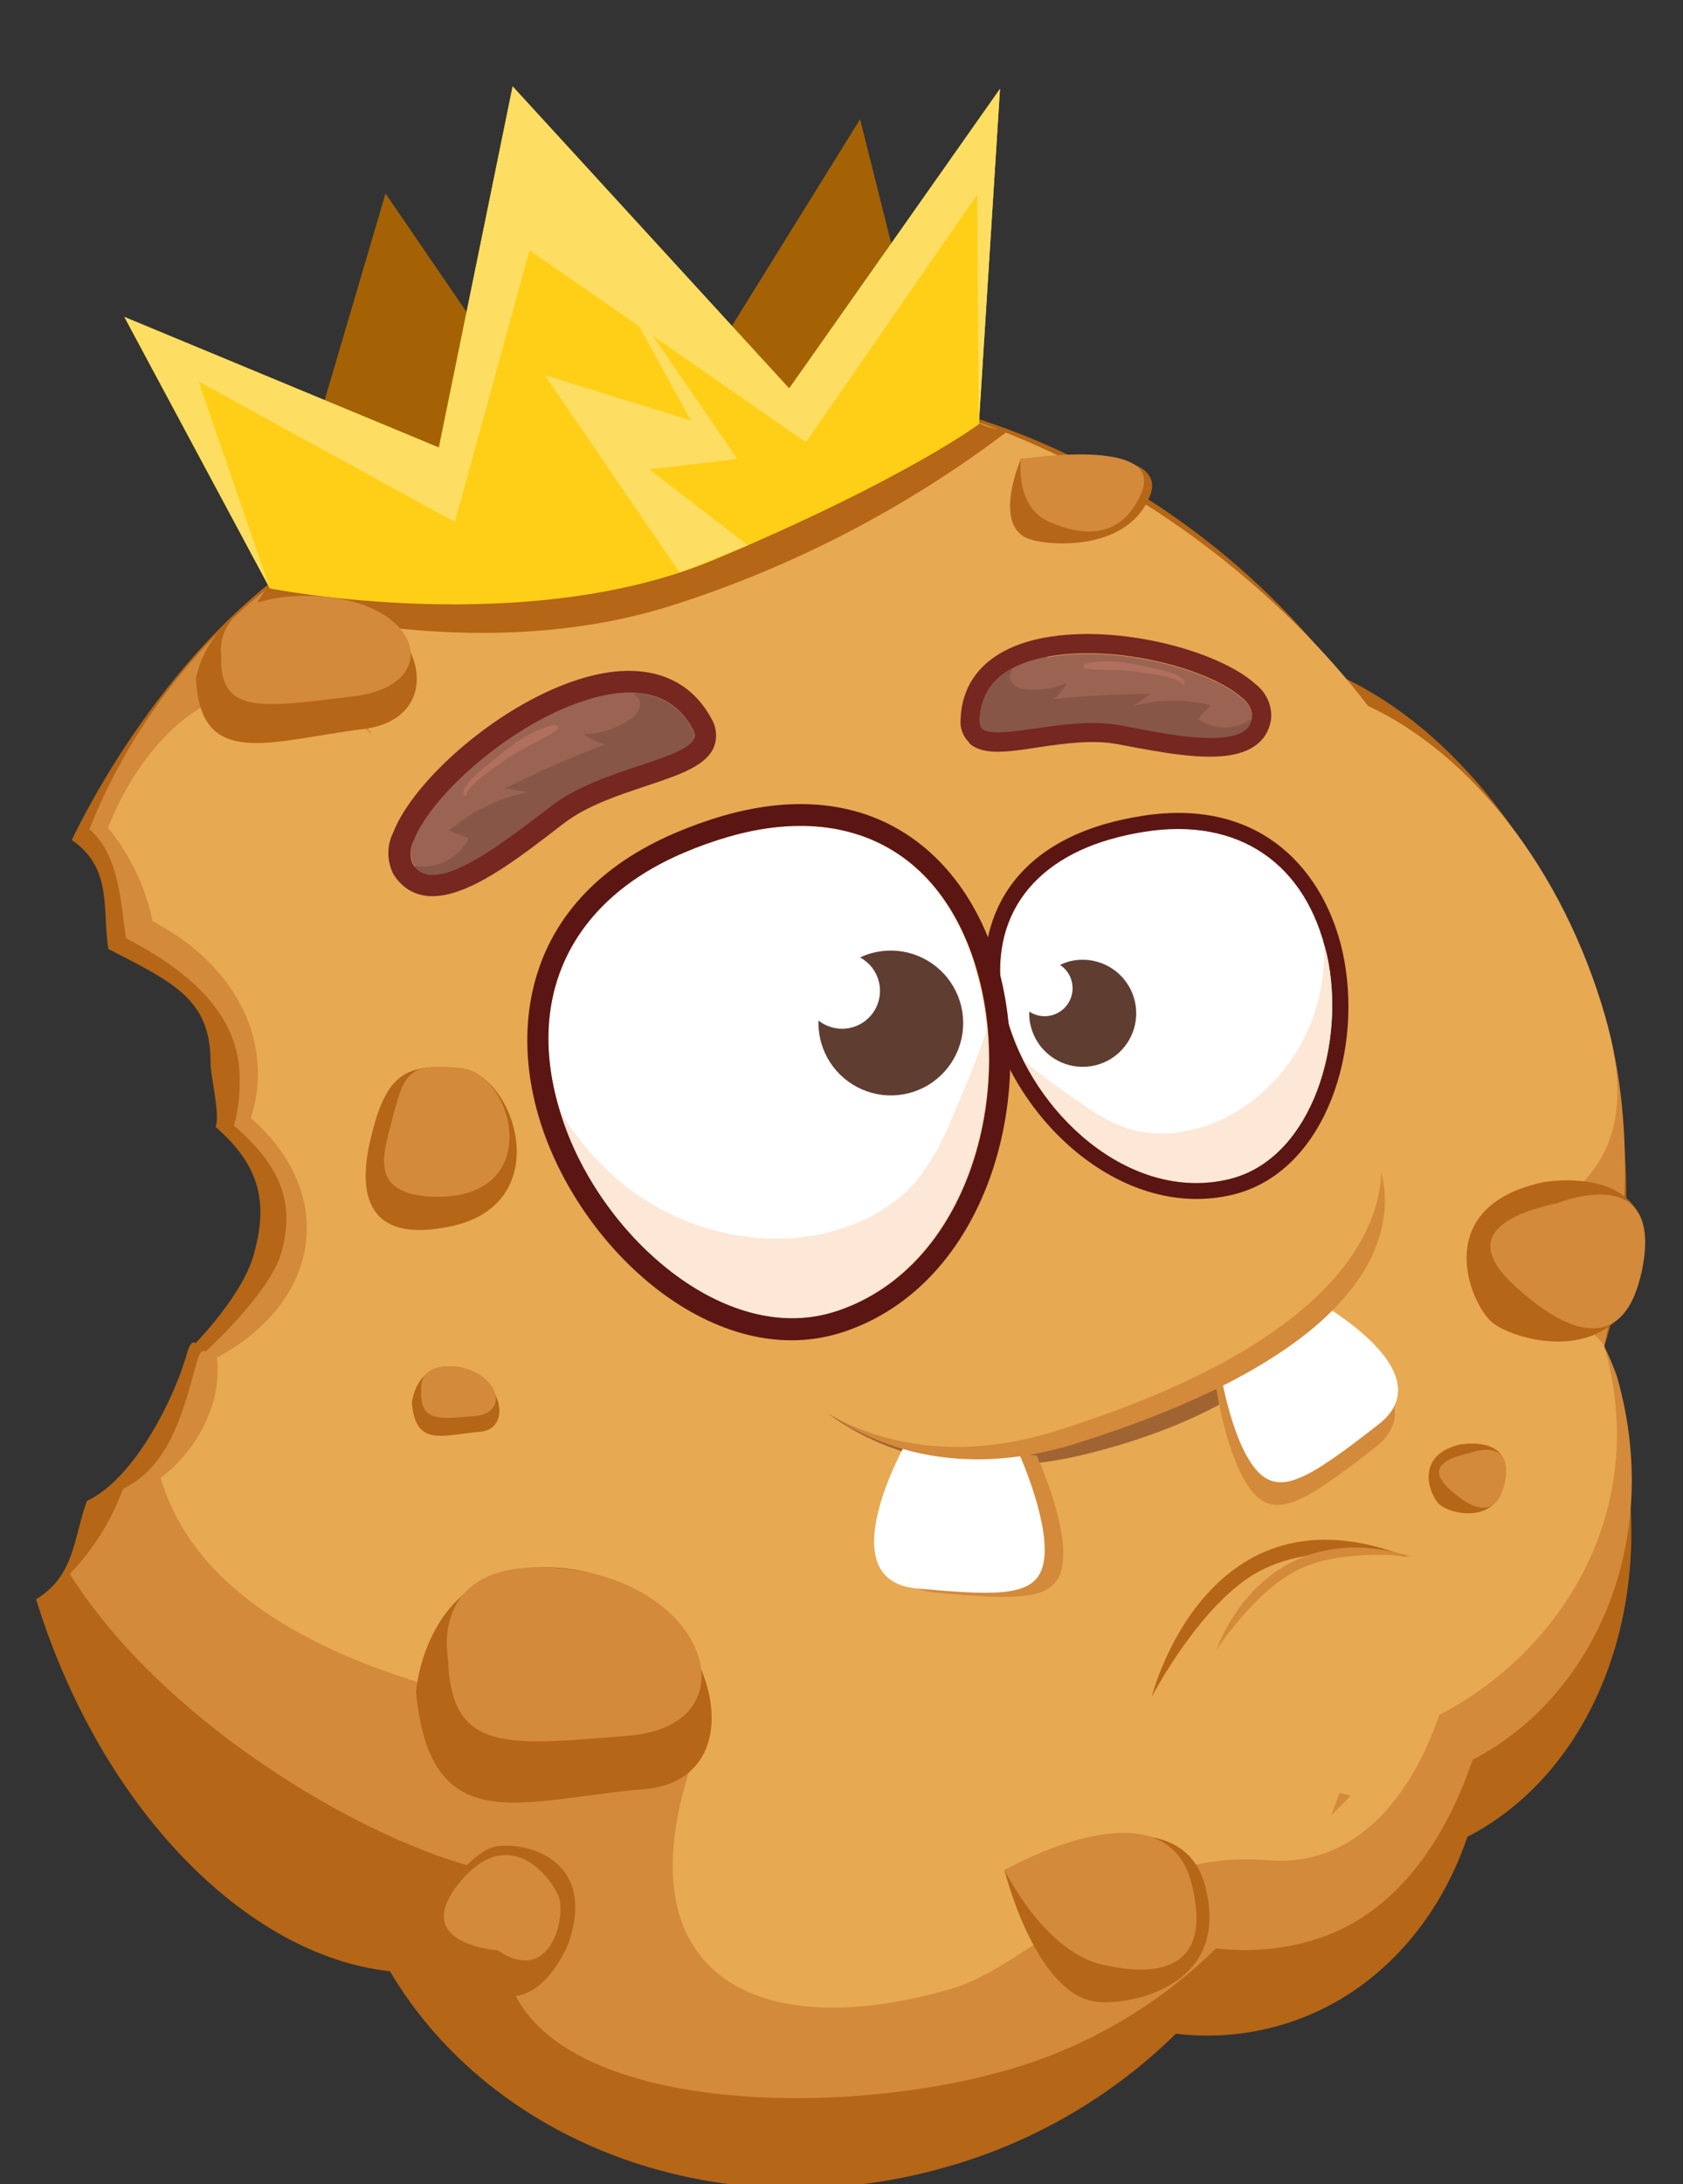 <svg width="185" height="240" viewBox="0 0 185 240" fill="none" xmlns="http://www.w3.org/2000/svg">
<rect x="0" y="0" width="185" height="240" fill="#333333" stroke="none"/>
<g clip-path="url(#clip0_123_15488)">
<path d="M175.697 149.929C179.556 139.173 179.904 125.495 175.954 111.613C170.834 93.826 159.777 80.093 147.49 74.368C128.114 49.136 94.053 35.205 62.152 46.283C37.487 54.825 39.324 55.52 33.631 61.226C22.765 68.23 13.483 80.868 7.885 92.295C12.393 95.404 11.218 99.821 11.909 104.276C18.918 107.905 23.171 109.733 23.141 116.714C23.139 118.374 24.209 122.297 23.707 123.843C28.614 128.109 29.49 132.18 27.892 137.86C26.66 142.333 21.494 147.587 21.494 147.587C21.494 147.587 21.02 147.04 20.557 148.686C19.229 153.514 14.828 162.459 9.553 164.924C8.057 169.048 8.238 173.133 3.967 175.724C11.042 198.655 27.062 214.898 42.861 216.605C54.194 235.748 79.335 245.206 104.054 238.105C113.552 235.419 122.22 230.385 129.26 223.465C133.072 223.928 136.939 223.624 140.631 222.57C150.568 219.738 157.91 211.833 161.306 201.83C175.92 194.285 183.046 174.499 177.376 154.819C176.903 153.167 176.343 151.542 175.699 149.95" fill="#B56616"/>
<path d="M176.318 147.912C178.531 138.105 180.085 124.383 176.433 111.676C171.739 95.383 161.627 82.846 150.37 77.573C132.636 54.456 98.7 35.77 68.997 44.349C59.121 47.176 41.44 55.178 33.977 61.3C23.086 68.555 14.661 78.954 9.822 91.116C13.174 93.988 13.263 99.362 13.846 103.097C20.854 106.727 26.368 111.529 26.338 118.511C26.388 120.256 26.181 121.998 25.724 123.683C30.632 127.949 32.526 131.94 30.928 137.62C29.695 142.093 22.574 148.526 22.574 148.526C22.574 148.526 22.101 147.979 21.637 149.624C20.309 154.453 18.8 161.121 13.526 163.585C12.245 167.08 10.251 170.27 7.672 172.952C18.831 190.673 43.997 204.7 56.852 206.106C46.739 231.497 87.956 234.012 110.59 227.496C119.29 225.041 127.228 220.43 133.671 214.089C137.163 214.511 140.703 214.232 144.085 213.269C153.189 210.646 158.762 202.522 161.876 193.361C175.259 186.446 182.931 169.271 177.729 151.224C177.333 150.089 176.862 148.983 176.318 147.912Z" fill="#D38A3B"/>
<path d="M162.977 136.597C176.582 131.314 180.088 124.377 176.436 111.67C171.742 95.376 161.63 82.84 150.373 77.567C132.639 54.45 98.713 35.764 69.001 44.343C59.125 47.17 26.041 60.781 40.979 80.808C29.03 70.035 17.315 77.444 11.861 90.95C14.308 93.932 15.995 97.464 16.776 101.242C23.784 104.871 28.382 111.047 28.352 118.028C28.347 119.669 28.082 121.298 27.568 122.856C32.485 127.121 34.811 132.8 33.243 138.477C32.001 142.951 28.555 146.655 23.848 149.168C24.021 150.816 23.882 152.482 23.439 154.078C22.434 157.393 20.411 160.306 17.656 162.404C17.779 162.794 17.903 163.184 18.046 163.572C25.476 184.907 62.404 189.02 77.191 190.623C67.067 216.015 81.853 225.099 104.496 218.562C113.611 215.949 123.413 203.033 139.401 204.409C148.838 205.213 155.087 197.609 158.202 188.448C171.584 181.533 181.535 165.962 176.332 147.905C175.893 146.382 163.573 138.036 162.998 136.595" fill="#E7A952"/>
<path d="M147.24 197.003C146.947 197.825 146.633 198.649 146.33 199.472C147.042 198.771 147.754 198.059 148.445 197.338C148.054 197.191 147.65 197.079 147.24 197.003Z" fill="#D38A3B"/>
<path d="M169.651 129.901C169.651 129.901 182.729 127.519 180.569 139.156C178.409 150.794 166.416 147.352 163.999 145.288C161.581 143.223 157.13 132.577 169.651 129.901Z" fill="#B56616"/>
<path d="M171.237 132.188C171.237 132.188 182.729 127.512 180.569 139.15C178.41 150.788 170.17 144.427 167.743 142.374C165.316 140.32 158.707 134.886 171.237 132.188Z" fill="#D38A3B"/>
<path d="M110.421 205.494C110.421 205.494 129.494 195.794 132.486 207.283C135.477 218.771 123.202 220.547 120.087 219.891C113.617 218.525 110.421 205.494 110.421 205.494Z" fill="#B56616"/>
<path d="M110.422 205.49C110.422 205.49 127.961 195.419 130.949 206.867C133.938 218.316 124.408 216.606 121.289 215.909C114.818 214.532 110.422 205.49 110.422 205.49Z" fill="#D38A3B"/>
<path d="M45.735 185.901C45.735 185.901 46.792 170.445 62.476 172.377C78.161 174.309 84.267 195.484 70.822 196.593C57.377 197.703 47.294 202.442 45.735 185.901Z" fill="#B56616"/>
<path d="M49.25 182.196C49.25 182.196 46.806 170.51 62.49 172.432C78.174 174.354 82.571 189.607 69.136 190.716C55.7 191.825 49.519 192.68 49.25 182.196Z" fill="#D38A3B"/>
<path d="M62.495 213.506C62.495 213.506 58.643 223.698 51.381 217.26C44.119 210.822 51.607 203.848 54.071 203.009C56.534 202.169 65.895 203.564 62.495 213.506Z" fill="#B56616"/>
<path d="M54.734 214.305C54.734 214.305 45.005 213.698 50.441 206.946C55.878 200.195 60.556 206.212 61.404 208.379C62.252 210.547 60.58 218.262 54.703 214.307" fill="#D38A3B"/>
<path d="M112.254 50.436C112.254 50.436 128.994 48.37 126.364 54.604C123.735 60.837 114.74 59.946 112.915 59.147C109.116 57.499 112.224 50.438 112.224 50.438" fill="#B56616"/>
<path d="M112.253 50.443C112.253 50.443 128.126 47.902 125.468 54.168C122.81 60.435 117.124 58.115 115.299 57.326C111.511 55.677 112.219 50.394 112.219 50.394" fill="#D38A3B"/>
<path d="M160.706 158.715C160.706 158.715 166.361 157.686 165.429 162.72C164.496 167.753 159.308 166.276 158.25 165.334C157.192 164.393 155.283 159.839 160.702 158.675" fill="#B56616"/>
<path d="M161.388 159.706C161.388 159.706 166.35 157.686 165.428 162.718C164.506 167.751 160.927 164.999 159.873 164.109C158.819 163.218 155.969 160.87 161.388 159.706Z" fill="#D38A3B"/>
<path d="M126.609 186.426C126.609 186.426 132.619 162.379 154.754 171.091C154.754 171.091 144.982 169.175 138.483 172.618C131.984 176.061 126.619 186.426 126.619 186.426" fill="#B56616"/>
<path d="M133.723 181.29C133.723 181.29 138.763 166.05 155.236 171.057C155.236 171.057 147.923 170.065 142.952 172.363C137.981 174.661 133.723 181.29 133.723 181.29Z" fill="#D38A3B"/>
<path d="M64.907 76.776C56.532 79.158 47.411 87.255 45.498 92.326C45.304 92.705 45.191 93.121 45.166 93.546C45.142 93.972 45.206 94.398 45.356 94.797C45.897 95.677 46.771 96.49 49.085 95.826C52.23 94.922 56.47 91.677 60.217 88.799L60.603 88.503C63.423 86.344 67.067 85.134 70.28 84.061C73.045 83.136 75.89 82.195 76.316 81.106C76.308 81.004 76.478 80.693 76.094 79.996C74.06 76.302 70.305 75.214 64.958 76.772" fill="#9B6352"/>
<path d="M78.145 78.864C75.573 74.198 70.633 72.629 64.242 74.464C55.078 77.103 45.407 85.766 43.219 91.493C42.862 92.209 42.681 92.998 42.689 93.798C42.697 94.597 42.895 95.383 43.266 96.091C44.202 97.555 46.042 99.183 49.7 98.147C53.357 97.111 57.557 93.88 61.621 90.742L62.017 90.444C64.509 88.536 67.922 87.396 70.997 86.375C74.729 85.128 77.674 84.148 78.508 82.012C78.688 81.496 78.749 80.945 78.687 80.402C78.624 79.858 78.439 79.336 78.146 78.874M76.277 81.142C75.849 82.201 73.007 83.173 70.242 84.098C67.028 85.171 63.385 86.38 60.565 88.539L60.179 88.836C56.43 91.694 52.19 94.938 49.047 95.862C46.733 96.526 45.859 95.713 45.318 94.833C45.169 94.427 45.109 93.993 45.14 93.561C45.171 93.13 45.293 92.71 45.498 92.329C47.462 87.254 56.583 79.157 64.959 76.776C70.307 75.237 74.051 76.326 76.094 79.999C76.478 80.696 76.359 81.003 76.316 81.109" fill="#752720"/>
<path d="M69.538 76.14C69.772 76.256 69.972 76.431 70.119 76.647C70.265 76.864 70.353 77.115 70.374 77.376C70.333 77.738 70.204 78.085 69.997 78.386C69.791 78.686 69.513 78.931 69.189 79.099C67.709 80.093 65.975 80.642 64.192 80.681C64.884 81.221 65.687 81.599 66.544 81.787C62.779 83.21 59.092 84.828 55.495 86.634L57.986 87.042C54.806 87.719 51.842 89.17 49.357 91.268L51.536 92.121C51.053 93.064 50.317 93.854 49.41 94.402C48.504 94.949 47.462 95.233 46.403 95.221C46.114 95.223 45.825 95.205 45.538 95.166C46.098 95.901 47.012 96.444 49.04 95.915C52.185 95.012 56.425 91.767 60.172 88.889L60.558 88.593C63.379 86.444 67.022 85.224 70.236 84.151C73.001 83.237 75.845 82.285 76.271 81.196C76.263 81.094 76.433 80.783 76.05 80.086C75.436 78.905 74.508 77.917 73.369 77.231C72.23 76.545 70.923 76.187 69.594 76.197" fill="#875646"/>
<path d="M60.966 79.653C58.314 80.19 55.895 82.103 53.861 83.841C53.266 84.349 50.31 86.478 51.073 87.443C51.09 87.46 51.112 87.471 51.136 87.475C51.16 87.48 51.184 87.477 51.207 87.468C51.229 87.459 51.248 87.443 51.261 87.423C51.274 87.402 51.282 87.379 51.281 87.355C51.317 86.255 54.898 83.995 55.614 83.467C57.366 82.181 59.428 81.435 61.195 80.21C61.258 80.17 61.304 80.11 61.326 80.039C61.348 79.968 61.343 79.891 61.312 79.824C61.282 79.756 61.228 79.701 61.161 79.671C61.093 79.639 61.017 79.634 60.946 79.655" fill="#B0705D"/>
<path d="M115.156 72.226C122.688 70.813 133.018 73.557 136.562 76.774C136.865 76.994 137.119 77.275 137.307 77.599C137.496 77.923 137.614 78.284 137.654 78.656C137.571 79.555 137.209 80.537 135.128 80.905C132.311 81.435 127.703 80.557 123.633 79.76L123.207 79.681C120.149 79.102 116.806 79.58 113.858 80.007C111.336 80.369 108.722 80.749 107.961 80.061C107.894 79.995 107.674 79.797 107.697 79.057C107.844 75.365 110.292 73.029 115.149 72.135" fill="#9B6352"/>
<path d="M106.562 81.683C108.052 83.031 110.737 82.645 114.167 82.109C116.953 81.705 120.103 81.252 122.818 81.766L123.244 81.845C127.697 82.694 132.304 83.561 135.512 82.93C138.72 82.298 139.609 80.332 139.741 78.773C139.757 78.07 139.604 77.374 139.296 76.742C138.987 76.11 138.532 75.561 137.968 75.141C133.993 71.538 122.998 68.539 114.76 70.079C109.026 71.156 105.773 74.323 105.591 79.002C105.542 79.481 105.603 79.966 105.77 80.419C105.937 80.871 106.207 81.279 106.556 81.611M107.698 79.082C107.845 75.39 110.293 73.055 115.15 72.16C122.681 70.747 133.011 73.491 136.555 76.707C136.859 76.927 137.113 77.209 137.301 77.533C137.489 77.857 137.607 78.217 137.647 78.59C137.565 79.488 137.202 80.47 135.121 80.839C132.304 81.368 127.696 80.49 123.627 79.693L123.2 79.614C120.142 79.035 116.799 79.513 113.852 79.94C111.329 80.303 108.716 80.683 107.955 79.994C107.888 79.928 107.668 79.74 107.691 78.99" fill="#752720"/>
<path d="M111.274 73.538C111.138 73.724 111.051 73.941 111.021 74.169C110.99 74.397 111.018 74.629 111.101 74.844C111.277 75.114 111.517 75.338 111.799 75.494C112.081 75.651 112.397 75.736 112.72 75.742C114.266 75.94 115.836 75.689 117.242 75.016C116.916 75.713 116.436 76.326 115.837 76.808C119.356 76.448 122.891 76.265 126.428 76.261L124.646 77.56C127.406 76.841 130.301 76.817 133.073 77.491L131.696 78.984C132.446 79.534 133.335 79.863 134.262 79.935C135.189 80.007 136.118 79.819 136.943 79.391C137.173 79.278 137.396 79.151 137.609 79.01C137.458 79.812 136.947 80.6 135.129 80.938C132.313 81.468 127.704 80.59 123.635 79.793L123.209 79.714C120.15 79.134 116.807 79.613 113.86 80.04C111.337 80.402 108.724 80.782 107.963 80.094C107.896 80.027 107.675 79.829 107.698 79.089C107.717 77.915 108.06 76.769 108.691 75.778C109.321 74.787 110.214 73.991 111.269 73.477" fill="#875646"/>
<path d="M119.382 72.932C121.679 72.31 124.348 72.889 126.59 73.39C127.259 73.552 130.424 74.062 130.183 75.157C130.19 75.249 130.026 75.241 129.99 75.172C129.523 74.328 125.796 73.965 125.057 73.828C123.178 73.515 121.259 73.738 119.394 73.474C119.324 73.48 119.254 73.457 119.201 73.412C119.147 73.366 119.114 73.3 119.108 73.23C119.103 73.16 119.125 73.091 119.171 73.037C119.217 72.983 119.282 72.95 119.352 72.945" fill="#B0705D"/>
<path d="M50.547 117.364C56.553 117.916 61.324 132.205 49.621 134.736C37.918 137.266 40.098 127.686 40.875 124.571C42.531 118.077 44.541 116.812 50.547 117.364Z" fill="#B56616"/>
<path d="M50.549 117.362C56.554 117.914 59.949 131.635 47.963 131.503C41 131.416 41.974 127.424 42.772 124.307C44.428 117.823 44.543 116.81 50.549 117.362Z" fill="#D38A3B"/>
<path d="M45.272 154.199C45.272 154.199 45.585 149.624 50.219 150.192C54.854 150.76 56.693 157.021 52.692 157.336C48.691 157.651 45.72 159.073 45.27 154.179" fill="#B56616"/>
<path d="M46.32 153.084C46.32 153.084 45.605 149.625 50.188 150.197C54.772 150.769 56.135 155.284 52.155 155.607C48.175 155.931 46.351 156.187 46.269 153.088" fill="#D38A3B"/>
<path d="M89.305 153.833C89.305 153.833 99.535 164.743 119.637 159.717C156.295 150.558 150.506 125.512 150.506 125.512C150.506 125.512 81.044 145.791 89.305 153.833Z" fill="#A06432"/>
<path d="M101.761 158.746C101.761 158.746 92.938 174.087 102.784 174.993C112.63 175.899 116.472 175.904 116.848 171.477C117.224 167.051 113.955 159.938 113.955 159.938L101.761 158.746ZM143.254 144.799C143.254 144.799 158.963 152.972 151.166 159.038C143.37 165.105 140.122 167.175 137.455 163.644C134.787 160.112 133.66 152.36 133.66 152.36L143.254 144.799Z" fill="#D38A3B"/>
<path d="M99.728 158.289C99.728 158.289 90.896 173.631 100.742 174.537C110.587 175.443 114.44 175.447 114.806 171.021C115.172 166.595 111.913 159.482 111.913 159.482L99.728 158.289ZM143.59 142.31C143.59 142.31 159.309 150.472 151.502 156.54C143.695 162.607 140.459 164.687 137.791 161.145C135.123 157.604 133.998 149.892 133.998 149.892L143.59 142.31Z" fill="white"/>
<path d="M88.058 152.699C88.058 152.699 98.628 164.792 118.391 158.583C163.423 144.439 150.509 125.529 150.509 125.529C150.509 125.529 79.798 144.657 88.058 152.699Z" fill="#D38A3B"/>
<path d="M85.799 151.335C85.799 151.335 96.369 163.429 116.131 157.219C161.164 143.075 150.844 123.039 150.844 123.039C150.844 123.039 77.528 143.294 85.799 151.335Z" fill="#E7A952"/>
<path d="M110.641 111.683C108.14 102.246 112.387 94.964 122.063 92.194C123.31 91.838 124.578 91.56 125.859 91.362C136.139 89.753 143.611 94.832 145.859 104.955C147.98 114.513 144.283 126.917 135.589 129.415L135.108 129.545C124.172 132.179 113.436 122.243 110.641 111.683Z" fill="white"/>
<path d="M108.934 112.14C111.936 123.494 123.599 134.146 135.53 131.27L136.072 131.125C145.856 128.305 149.912 115.124 147.581 104.599C145.669 95.998 138.894 87.564 125.588 89.646C124.229 89.856 122.884 90.147 121.56 90.517C108.971 94.141 106.778 104.07 108.936 112.16M135.109 129.571C124.172 132.205 113.437 122.279 110.642 111.708C108.141 102.272 112.388 94.99 122.064 92.219C123.31 91.864 124.578 91.586 125.86 91.388C136.14 89.779 143.611 94.858 145.859 104.98C147.98 114.539 144.283 126.943 135.59 129.441L135.109 129.571Z" fill="#5B1613"/>
<path d="M117.384 105.687C117.089 105.782 116.801 105.893 116.519 106.021C116.856 106.244 117.146 106.53 117.373 106.865C117.599 107.199 117.758 107.575 117.839 107.971C117.921 108.366 117.923 108.774 117.847 109.171C117.771 109.567 117.617 109.945 117.395 110.282C117.173 110.619 116.887 110.909 116.552 111.135C116.218 111.362 115.843 111.52 115.447 111.601C115.052 111.682 114.644 111.685 114.248 111.608C113.851 111.532 113.473 111.378 113.136 111.155C113.111 111.769 113.187 112.383 113.362 112.972C113.686 114.09 114.333 115.087 115.222 115.838C116.111 116.589 117.203 117.059 118.359 117.189C119.515 117.32 120.684 117.104 121.717 116.57C122.75 116.036 123.601 115.207 124.164 114.189C124.726 113.171 124.973 112.008 124.875 110.849C124.777 109.689 124.337 108.585 123.611 107.674C122.886 106.764 121.907 106.09 120.798 105.736C119.69 105.382 118.502 105.365 117.384 105.687Z" fill="#5F3D31"/>
<path d="M112.51 116.558C114.563 118.242 116.702 119.819 118.919 121.28C120.488 122.446 122.219 123.377 124.056 124.043C126.011 124.614 128.072 124.715 130.073 124.338C136.563 123.243 142.027 118.129 144.282 111.946C145.204 109.366 145.643 106.639 145.58 103.901C145.678 104.241 145.777 104.582 145.854 104.904C147.975 114.463 144.278 126.868 135.584 129.367L135.103 129.497C125.885 131.719 116.807 125.003 112.506 116.507" fill="#FDE7D6"/>
<path d="M107.17 106.052C103.251 93.458 93.131 88.188 80.091 91.93C78.396 92.421 76.733 93.014 75.11 93.706C62.229 99.198 57.32 110.406 62.025 123.604C66.467 136.074 79.605 147.625 91.323 144.253L91.962 144.049C106.372 139.226 111.578 120.154 107.139 106.054" fill="white"/>
<path d="M79.438 89.65C77.662 90.172 75.92 90.798 74.219 91.526C57.485 98.685 55.78 113.207 59.775 124.432C64.677 138.188 78.808 150.367 92.018 146.571L92.748 146.349C108.465 141.095 114.168 120.54 109.451 105.375C106.112 94.55 96.443 84.756 79.438 89.65ZM91.353 144.256C79.604 147.63 66.466 136.08 62.055 123.607C57.32 110.411 62.228 99.203 75.16 93.707C76.781 93.01 78.445 92.417 80.141 91.931C93.161 88.191 103.301 93.459 107.22 106.053C111.608 120.157 106.452 139.224 92.043 144.048L91.403 144.242" fill="#5B1613"/>
<path d="M95.722 104.76C95.317 104.874 94.925 105.025 94.549 105.211C95.056 105.487 95.501 105.865 95.855 106.321C96.209 106.778 96.465 107.304 96.605 107.864C96.745 108.425 96.768 109.008 96.671 109.577C96.573 110.147 96.359 110.69 96.041 111.172C95.723 111.654 95.308 112.064 94.823 112.377C94.338 112.69 93.793 112.899 93.222 112.99C92.652 113.081 92.069 113.053 91.51 112.906C90.952 112.76 90.429 112.499 89.976 112.14C89.949 112.969 90.049 113.798 90.274 114.596C90.707 116.11 91.58 117.462 92.781 118.48C93.983 119.498 95.458 120.137 97.022 120.316C98.586 120.495 100.167 120.206 101.566 119.486C102.965 118.766 104.119 117.646 104.881 116.27C105.644 114.893 105.981 113.321 105.85 111.752C105.718 110.183 105.125 108.688 104.144 107.456C103.164 106.223 101.84 105.31 100.341 104.83C98.841 104.35 97.234 104.326 95.722 104.76Z" fill="#5F3D31"/>
<path d="M108.528 112.971C107.416 116.379 105.991 119.73 104.589 122.977C103.636 125.431 102.332 127.733 100.716 129.811C98.886 131.854 96.6 133.438 94.045 134.435C85.821 137.83 75.892 135.864 68.872 130.421C65.974 128.141 63.517 125.351 61.621 122.188C61.759 122.638 61.877 123.09 62.047 123.558C66.49 136.031 79.629 147.582 91.348 144.21L91.978 144.017C104.146 139.985 109.717 125.751 108.526 112.941" fill="#FDE7D6"/>
<path d="M31.835 60.851L28.328 66.11C28.328 66.11 51.452 73.456 73.454 66.658C86.943 62.415 99.596 55.868 110.852 47.307C109.765 47.266 108.697 47.001 107.717 46.529C98.553 47.25 31.835 60.851 31.835 60.851Z" fill="#B56616"/>
<path d="M42.377 21.26L31.602 57.827C31.602 57.827 65.574 63.239 86.512 54.427C107.45 45.614 93.662 51.189 93.662 51.189L90.404 48.863L100.923 38.503L94.542 13.105L74.923 44.721L60.863 48.288L42.377 21.26Z" fill="#A46204"/>
<path d="M13.672 34.828L29.665 64.656C29.665 64.656 57.771 70.253 78.658 61.445C99.546 52.636 107.601 46.611 107.601 46.611L109.922 9.765L86.749 42.687L56.35 9.493L48.23 49.183L13.672 34.828Z" fill="#FECF16"/>
<path d="M13.672 34.828L29.665 64.657L21.826 41.915L49.996 57.358L58.21 27.499L88.591 48.59L107.414 21.391L107.592 46.612L109.923 9.765L86.749 42.687L56.35 9.493L48.261 49.181L13.672 34.828Z" fill="#FDDE62"/>
<path d="M66.926 29.807L75.951 46.21L59.884 41.224L74.706 62.908L82.202 59.92L71.357 51.562L81.04 50.441L66.926 29.807Z" fill="#FDDE62"/>
<path d="M21.547 74.549C21.547 74.549 22.969 64.977 34.661 65.522C46.352 66.068 50.062 78.864 39.917 80.113C29.771 81.363 22.003 84.691 21.547 74.549Z" fill="#B56616"/>
<path d="M24.322 72.083C24.322 72.083 22.972 65.014 34.659 65.499C46.346 65.983 48.999 75.265 38.874 76.513C28.748 77.761 24.076 78.539 24.322 72.083Z" fill="#D38A3B"/>
</g>
<defs>
<clipPath id="clip0_123_15488">
<rect width="185" height="240" fill="white"/>
</clipPath>
</defs>
</svg>

